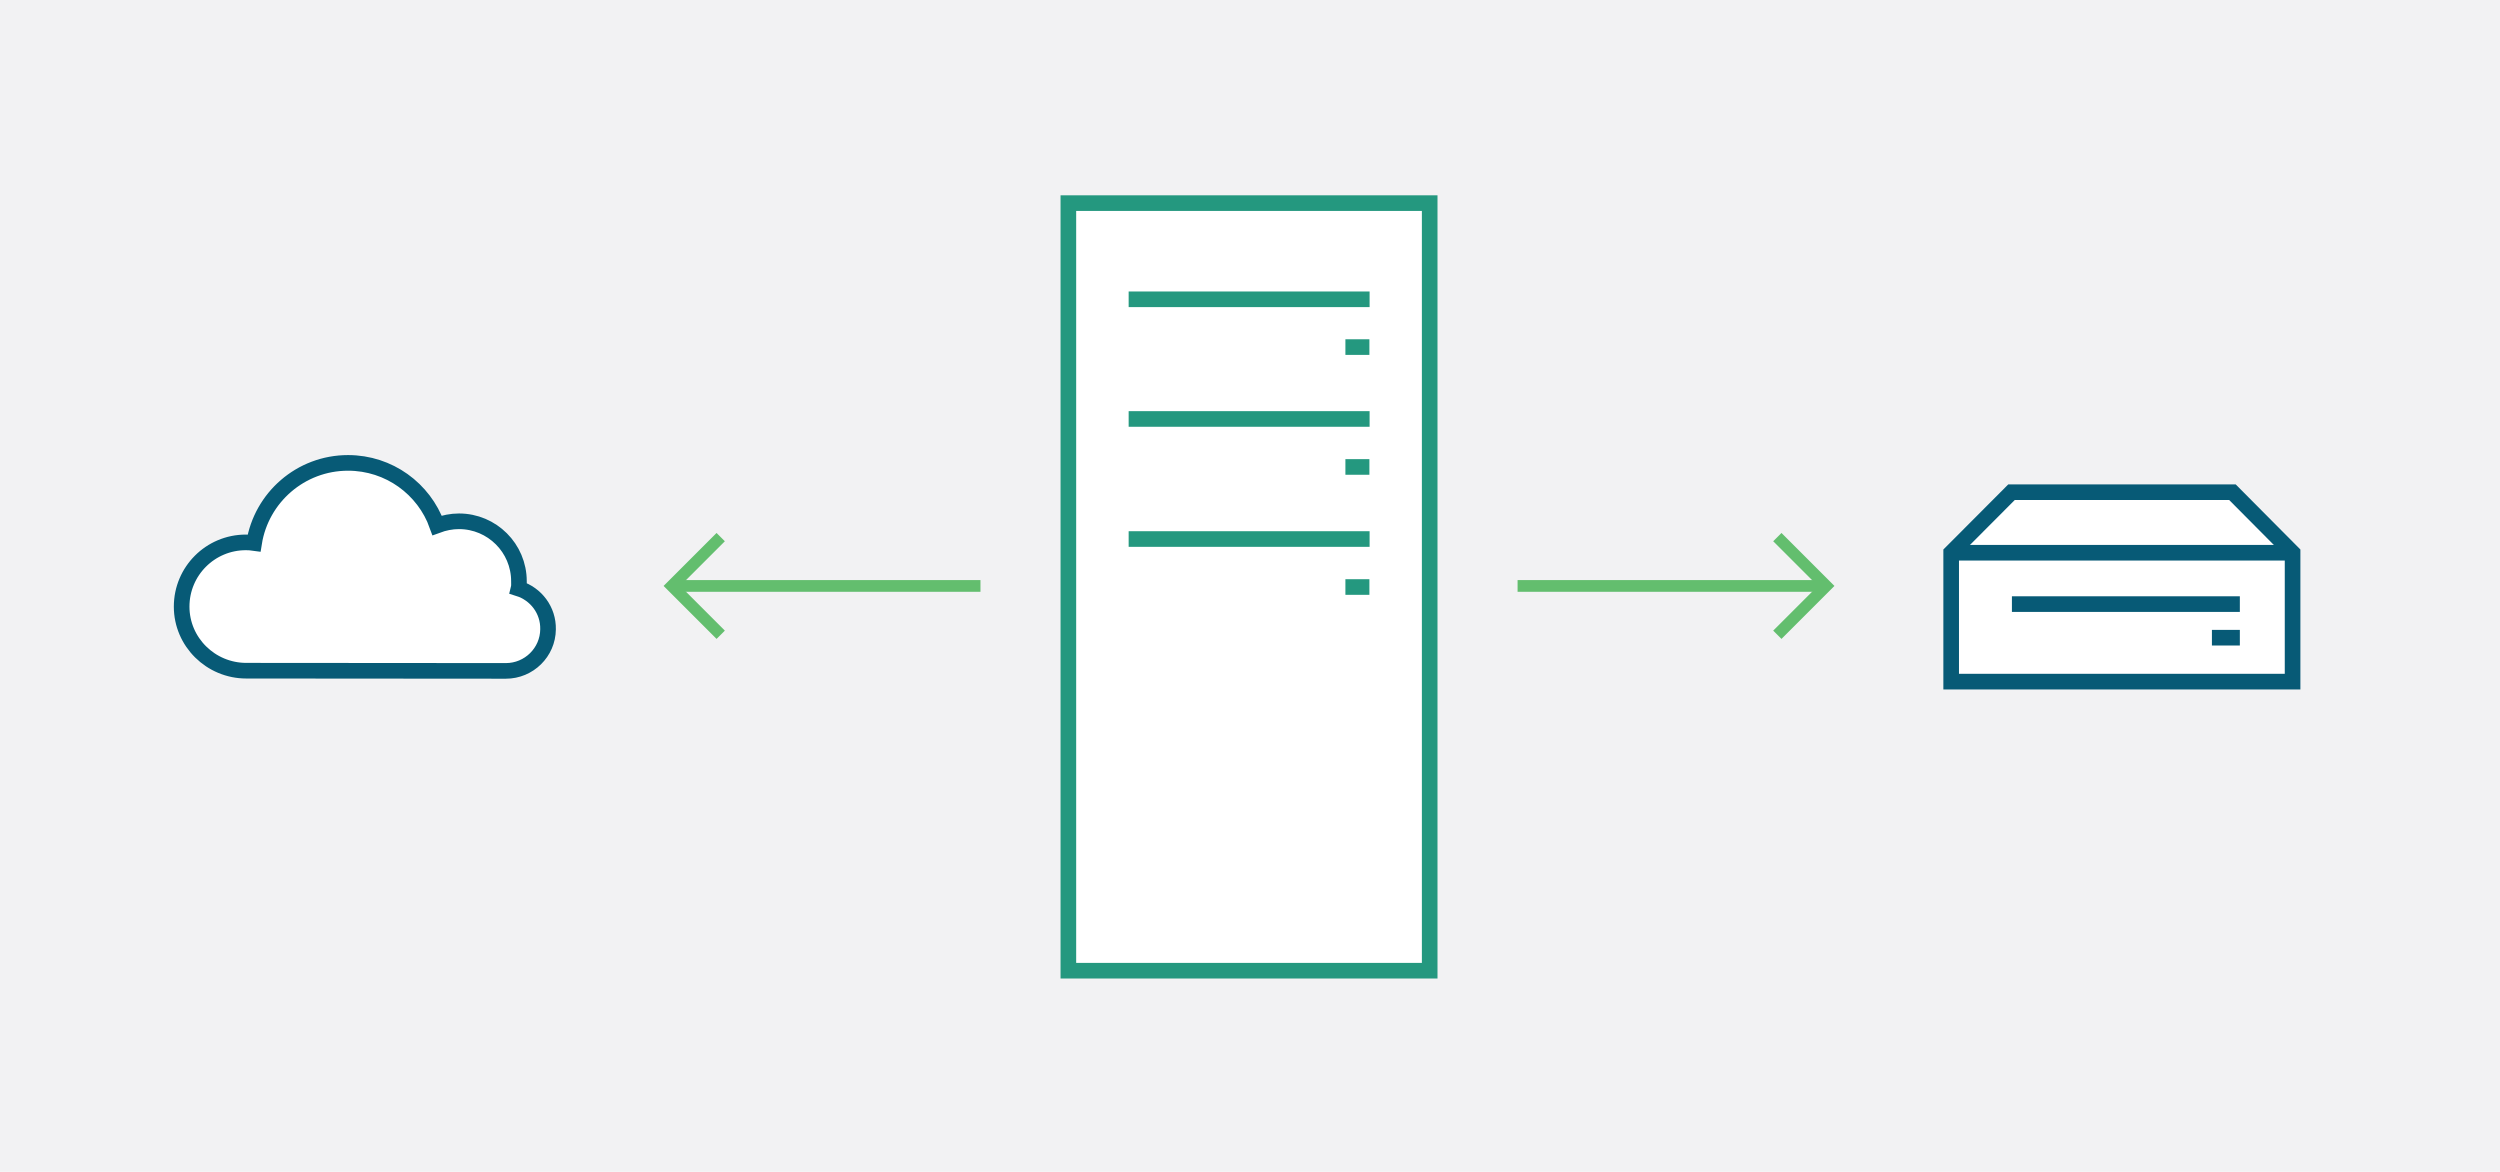 <svg width="1280" height="600" viewBox="0 0 1280 600" fill="none" xmlns="http://www.w3.org/2000/svg">
<rect width="1280" height="600" fill="#F2F2F3"/>
<path d="M259 343.5C270.8 343.5 280.5 334 280.6 322.2C280.8 312.4 274.4 304.1 265.5 301.3C265.8 300.1 265.7 298.8 265.7 297.6C265.7 280.6 251.9 266.9 235 266.9C231.1 266.9 227.3 267.7 223.8 269C217.1 250.3 199.2 237 178.2 237C153.9 237 133.8 254.8 130.1 278C128.7 277.8 127.3 277.7 125.9 277.7C107.7 277.7 93 292.4 93 310.6C93 328.7 107.9 343.4 126.1 343.4C126.4 343.4 125.8 343.4 127.1 343.4L259 343.5Z" fill="white" stroke="#075A76" stroke-width="8" stroke-miterlimit="10"/>
<path d="M732 497H547V104H732V497Z" fill="white"/>
<path d="M701.133 300.551H688.847M577.867 275.982H701.234M701.133 239.078H688.847M577.867 214.509H701.234M701.133 177.706H688.847M577.867 153.239H701.234M732 497H547V104H732V497Z" stroke="#24987F" stroke-width="8" stroke-miterlimit="10"/>
<path d="M999 283V349H1173.8V283L1143 252H1029.9L999 283Z" fill="white" stroke="#075A76" stroke-width="8" stroke-miterlimit="10"/>
<path d="M1173.4 283H999.4" stroke="#075A76" stroke-width="8" stroke-miterlimit="10"/>
<path d="M1030.1 309.3H1146.8M1146.8 326.5H1132.5H1146.8Z" stroke="#075A76" stroke-width="8" stroke-miterlimit="10"/>
<line x1="777" y1="300" x2="934" y2="300" stroke="#63BE6E" stroke-width="6"/>
<path d="M910 275L935 300L910 325" stroke="#63BE6E" stroke-width="6"/>
<line y1="-3" x2="157" y2="-3" transform="matrix(-1 0 0 1 502 303)" stroke="#63BE6E" stroke-width="6"/>
<path d="M369 275L344 300L369 325" stroke="#63BE6E" stroke-width="6"/>
</svg>
